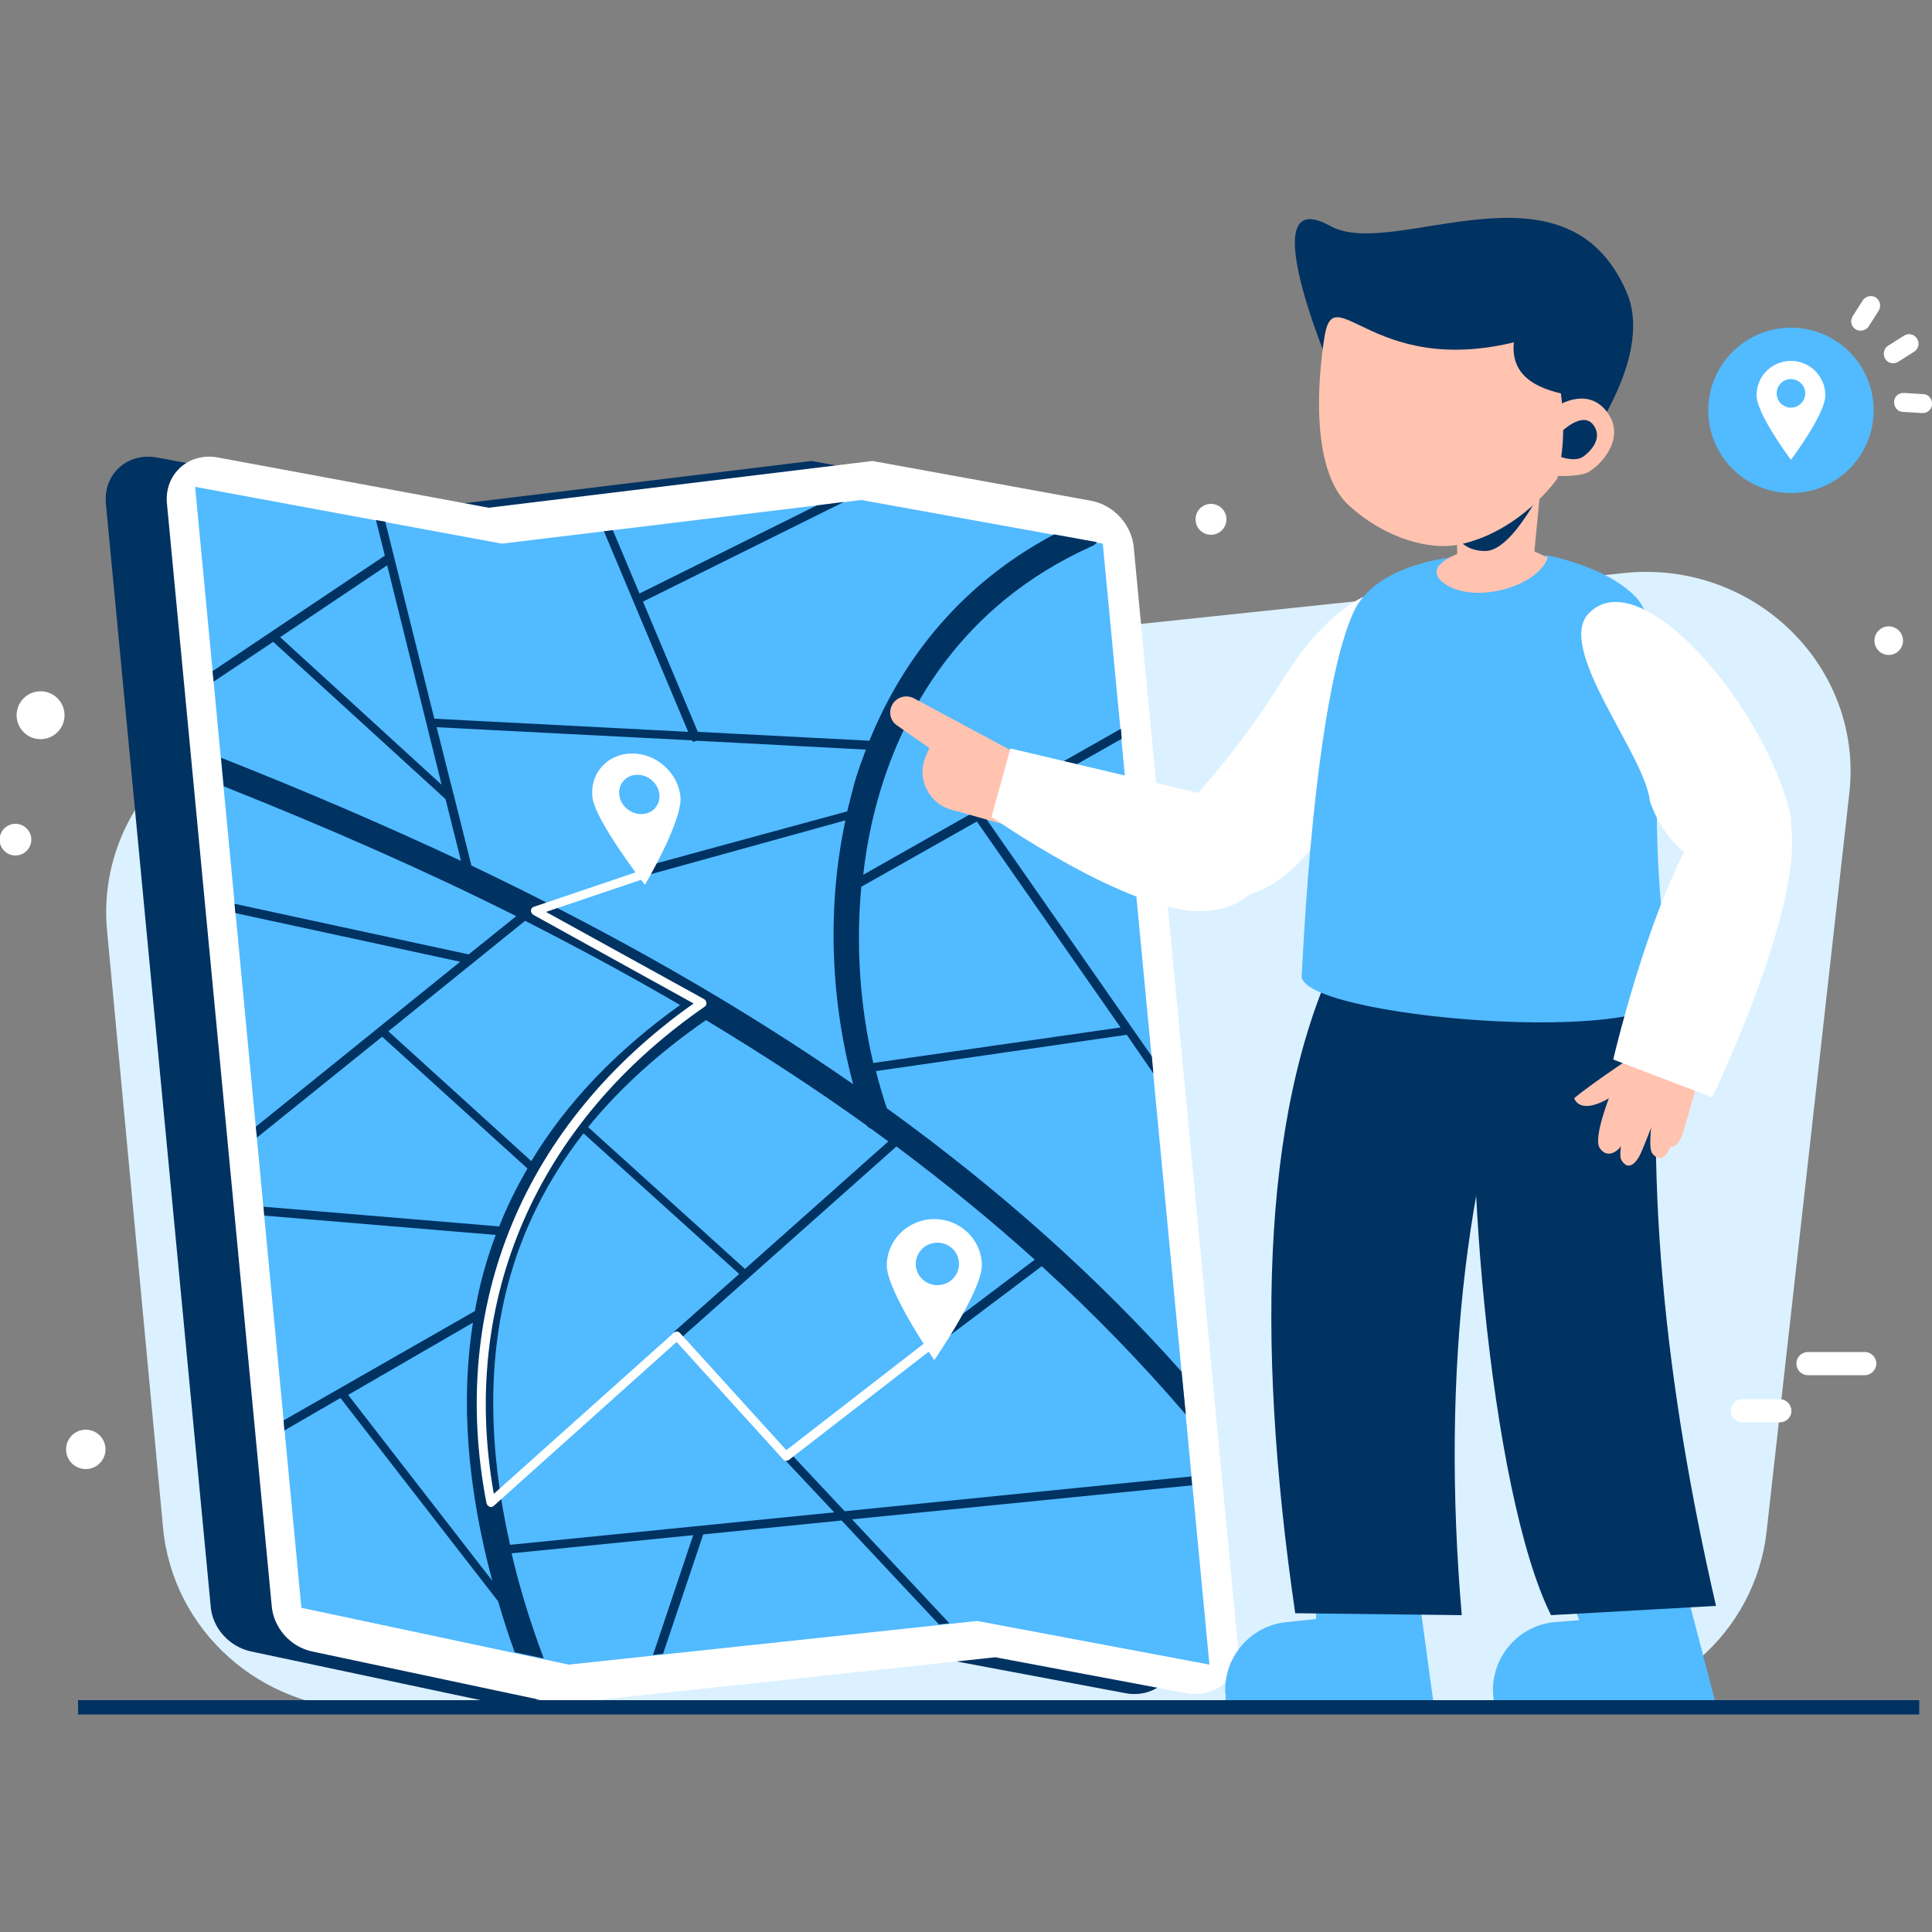 <svg xmlns="http://www.w3.org/2000/svg" viewBox="0 0 500 500"><rect x="0" y="0" width="500" height="500" fill="#808080" stroke="none"/><defs><style>.cls-1{fill:#003262}.cls-2{fill:#fff}.cls-4{fill:#52baff}.cls-5{fill:#ffc3b0}</style></defs><g id="Layer_1"><path fill="#dbf1ff" d="m457.2 396.3 21.4-191c3.7-32.8-24.7-60.5-58.3-57L74.7 184.7c-28.7 3-49.6 28-47 56.1l14.5 154.6c2.5 26.6 25.3 47 52.7 47h309.7c27 0 49.7-19.9 52.6-46.1z"/><path d="M54.5 415.4 27.4 130.3c-.7-7.6 5.6-13.3 13.2-11.9l70.1 13 99.3-12.1 56.6 10.3c5.8 1.1 10.4 6.1 11 11.9l27 284.8c.7 7.6-5.7 13.3-13.3 11.9l-49.5-9.3L129.1 441 65 427.4c-5.7-1.2-10.2-6.2-10.5-12z" class="cls-1"/><path d="M70.3 415.4 43.2 130.3c-.7-7.6 5.6-13.3 13.2-11.9l70.1 13 99.3-12.1 56.6 10.3c5.8 1.1 10.4 6.1 11 11.9l27 284.8c.7 7.6-5.7 13.3-13.3 11.9l-49.5-9.3L144.9 441l-64.1-13.6c-5.7-1.2-10.1-6.2-10.5-12z" class="cls-2"/><path d="m50.5 126 79.4 14.7 93-11.3 62.5 11.3L313 430.8l-60.1-11.3-105.7 11.3L78 416.1 50.5 126z" class="cls-4"/><path d="m60.9 236.3 58.2 12.6-52.9 42.7.3 2.8 32.4-26.1 37.6 34.1c-2.8 4.9-5.3 9.8-7.3 15l-61-5.1.2 2.3 59.9 5c-2.4 6.3-4.2 12.9-5.4 19.7l-49.5 28.3.2 2.6 14.5-8.4 40.8 52.6c1.3 4.4 2.7 8.8 4.3 13.2l7.5 1.6c-.1-.2-.1-.4-.2-.6-3.4-9.1-6.1-18-8.1-26.6l47-4.7-10.4 31 2.6-.3 10.4-30.9 35.8-3.6 25.2 26.9 2.7-.3-25.2-26.9 88-8.8-.2-2.3-89.7 9-13.6-14.5-1.6 1.5 12.5 13.3-83.9 8.4c-5.6-24.8-5.8-47.3-.6-67.2 3.7-14.2 10.3-27.3 19.6-39.3l40.3 36.4-16.9 15 1.6 1.8 56-49.8c12.7 9.5 24.6 19.2 35.8 29.3L243 344.7l1.5 1.9 25.1-18.9c13.5 12.3 25.9 25.1 37.3 38.4l-1.1-11.1c-21.7-24.4-47.1-47.1-76.3-68.2-1-3.1-2-6.3-2.8-9.6l64.9-9.4 6.9 10-.4-4.4-43.3-62.1 35.5-20.1-.2-2.6-66.7 37.8c.8-7.2 2.2-14.2 4.2-21 6.1-20.7 20.6-48.7 55.1-64.1.5-.2.9-.6 1.2-1l-11.1-2c-26.2 13.9-40.3 34.9-47.8 53.4l-44.4-2.3-14.2-33.7 52-25.8-7 .9-45.9 22.8-6.9-16.4-2.3.3 21.8 51.9-65.7-3.4-12.7-51-2.4-.4 2.3 9.2L55 173.7l.3 2.7 15.4-10.3 44.6 40.7 4 16c-19.6-9.2-40.3-18.1-62.1-26.7l.7 7.4c26.9 10.7 52.2 21.8 75.7 33.6l-12.3 9.9-60.6-13.1.2 2.4zm61.5 106c-3.2 20.2-1.5 42.5 5 66.8L90.1 361l32.3-18.7zm-8.1-139.2-41.8-38.2 27.7-18.6 14.1 56.8zm106.7 0c-.6 2.4-1.2 4.7-1.8 7.1v-.2c-.1 0-52.5 14.3-52.5 14.3l.8 2.2 51.3-14.2c-4.7 21.9-4 45.9 2 68.3-29.2-20.3-62.1-39.1-98.8-56.6l-4.5-18h.1c0-.1-.2-.3-.2-.3l-4.4-17.5 66.1 3.4.2.4 1-.3 43.8 2.3c-1.2 3.2-2.3 6.2-3.1 9.1zm5 72c-3.5-14.9-4.5-30.5-3.1-45.6l29.9-16.9 37.2 53.3-64 9.2zm-73.8 16.6c8.2-10.1 18.4-19.3 30.5-27.7 14.6 8.8 28.4 17.8 41.5 27.2.3.4.7.7 1.2.9l4.5 3.3-37.1 33-40.6-36.7zm-16.3-53.4c13.9 7.1 27.3 14.3 40.1 21.8-16.5 11.8-29.4 25.3-38.5 40.4l-37-33.6 35.4-28.6z" class="cls-1"/><path d="M163.6 195c-6.3 0-10.9 5-10.3 11.2.6 6.1 13.6 22.8 13.6 22.8s9.8-16.6 9.2-22.8c-.6-6.2-6.2-11.2-12.5-11.2z" class="cls-2"/><ellipse cx="165.4" cy="205.8" class="cls-4" rx="4.9" ry="5.4" transform="rotate(-52.6 165.225 205.65)"/><path d="M126.7 389.9c-.4-.1-.7-.5-.8-.9-9.9-51.2 9.6-98.2 53.6-129.3l-41.4-22.9c-.4-.2-.7-.7-.7-1.1s.3-.9.7-1l26.9-9.1c.6-.2 1.2 0 1.5.7.2.6 0 1.2-.6 1.4l-24.6 8.3 40.8 22.5c.4.2.7.6.7 1 .1.4-.1.8-.4 1-43.6 30.2-63.5 76.1-54.6 126.1l46.6-41.7c.2-.2.5-.3.8-.3s.6.2.8.4l27.5 30.3 39.5-30.6c.5-.3 1.2-.2 1.6.3s.4 1.2-.1 1.6l-40.3 31.2c-.5.4-1.2.3-1.6-.2l-27.5-30.3-47.3 42.4c-.2.2-.4.3-.7.3h-.4zm201.2-160.3c-22.4 11.4-25.2-16.3-25.2-16.3s16.6-16.8 29-37c12.5-20.3 23.8-22.9 23.8-22.9 19.9-.2-5.2 64.8-27.6 76.2z" class="cls-2"/><path d="M317.1 438.3c-.5-9.4 6.5-17.6 15.9-18.5l7.6-.8v-6.1l26.8 1.5 3.7 27.2-53.9-.4v-2.9z" class="cls-4"/><path d="m398.4 252.9-50.6-9.2c-20.9 40.2-23.2 101.2-12.6 173.8l43.1.5c-5.4-62.9 1.1-120.4 20.1-165.1z" class="cls-1"/><path d="M386.4 438.3c-.5-9.4 6.5-17.6 15.9-18.5l6.4-.5-2.4-6.4 30.5.3 7.3 28h-57.4l-.3-2.9z" class="cls-4"/><path d="M430.7 249.7h-47.6c-5.6 43.6 2.5 136.6 18.3 168.3l42.7-2.4c-13.1-56.9-19.2-112.5-13.4-165.9z" class="cls-1"/><path d="M400.3 143.7s15.6 2.8 23.2 11c10.9 11.9 0 57.3 9.7 101.2-1.2 15.8-98.7 7.3-96.3-3.7 2.4-47.5 7.3-80.4 13.4-93.8 5.6-12.3 25.1-14.1 25.1-14.1 5.9 6 24.9-.6 24.9-.6z" class="cls-4"/><path d="M241.8 315.5c-6.8 0-12.3 5.4-12.3 12s12.3 24.5 12.3 24.5 12.3-17.9 12.3-24.5c0-6.6-5.5-12-12.3-12z" class="cls-2"/><ellipse cx="242.6" cy="327.1" class="cls-4" rx="5.6" ry="5.5"/><path d="m263.9 214.5-17.1-4.8c-6.2-1.3-9.8-8.1-7.2-14l.9-2.1-8.4-5.9c-1.9-1.3-2.3-4-.8-5.9 1.3-1.6 3.4-2 5.2-1.1l31.1 16.7-3.7 17.1z" class="cls-5"/><path d="M311.2 235.8c22.6-.9 18-26.1 18-26.1l-67.7-16-4.9 17.7s35.8 25.1 54.6 24.4z" class="cls-2"/><path d="M430.9 273.9s-4.4 3.9-13.3 9.6c-8.9 5.7-10.2.7-10.2.7 3.9-3.3 17.1-12.4 24.8-16.9l-1.3 6.6z" class="cls-5"/><path d="M426.4 275.8s-4.8 16.7-6 19.4c-1.4 3-4.5 4.8-6.4 1.9s3.4-15.5 3.4-15.5l9-5.8z" class="cls-5"/><path d="M434 274.7s-8 20.7-9.2 23.4c-1.3 3-3.4 5.1-5.2 2.1s6.4-29.1 6.4-29.1l8 3.6z" class="cls-5"/><path d="M439.5 271.7s-6 21.4-6.9 24.2c-1 3.1-2.8 5.3-5 2.6-2.2-2.7 3.5-29.5 3.5-29.5l8.4 2.7z" class="cls-5"/><path d="M442.5 268.8s-6 21.4-6.9 24.2c-1 3.1-2.8 5.3-5 2.6s3.5-29.5 3.5-29.5l8.4 2.7z" class="cls-5"/><path d="M463.6 211.9c-5.8-27.6-38.7-67.2-52.4-53.2-8.8 9 14.6 36.6 15.8 48.7 8.1 23 34.2 23.4 36.6 4.5z" class="cls-2"/><path d="M443.1 284s31.1-64.3 17.1-78c-21.9-21.4-42.7 68.2-42.7 68.2l25.6 9.8z" class="cls-2"/><path d="m399.1 121.9-2 20.8 3.5 1.6c-2.8 7.7-18.9 12-26.5 6.9-6.6-4.4 3-7.8 3-7.8v-8.2l22-13.3z" class="cls-5"/><path d="M400.2 124.3s-8.5 18.3-15.8 18.3-8.5-6.1-8.5-6.1l24.3-12.2zm-53.7-23.6 60.6 19.1s21.6-26 13.9-44.1c-15.7-36.7-60.3-8.1-76.7-17.2-21.9-12.2 2.2 42.2 2.2 42.2z" class="cls-1"/><path d="M401.1 123.1s7 .5 9.7-.8c3.4-1.7 10.3-9 5-15.8-5.3-6.9-13.5-1-13.5-1l-1.2 17.6z" class="cls-5"/><path d="M402.5 117.7s4.6 2.2 7.2.5c1.6-1.1 5.4-4.7 2.6-8.3s-8.4 2-8.4 2l-1.4 5.8z" class="cls-1"/><path d="M377.3 141c-7 1.3-18.2-1.2-28.1-10.1-12.5-11.2-6.3-44.4-6.3-44.4 2.8-15.2 14.5 15.2 58.4-.8 2.8 15.7 4.8 24.9 1.7 38.2 0 0-9.6 13.9-25.7 17.1z" class="cls-5"/><path d="m406.6 80.9-.2 21.4c-14.4-2.5-18.1-9.6-11.6-23.3l11.8 1.9zM20.2 440h476.5v3.7H20.2z" class="cls-1"/><circle cx="313.4" cy="134.4" r="4" class="cls-2"/><circle cx="22.2" cy="375.1" r="5.1" class="cls-2"/><circle cx="488.8" cy="165.8" r="3.7" class="cls-2"/><path d="M485.6 352.9c0-1.6-1.3-3-3-3h-14.7c-1.6 0-3 1.3-3 3 0 1.6 1.3 3 3 3h14.7c1.6 0 3-1.4 3-3zm-22 12.2c0-1.6-1.3-3-3-3h-9.7c-1.6 0-3 1.3-3 3 0 1.6 1.3 3 3 3h9.7c1.7 0 3.1-1.4 3-3z" class="cls-2"/><circle cx="463.5" cy="106.2" r="21.4" class="cls-4"/><path d="M454.6 102.3c0 4.9 8.9 16.7 8.9 16.7s8.9-11.8 8.9-16.7-4-8.9-8.9-8.9-8.9 3.9-8.9 8.9zm5.2-.5c0-2.1 1.7-3.7 3.7-3.7s3.7 1.7 3.7 3.7-1.7 3.7-3.7 3.7-3.7-1.6-3.7-3.7zm28.8-12.3 4.1-2.6c1.2-.8 2.7-.4 3.4.7.8 1.2.4 2.7-.7 3.4l-4.1 2.6c-1.2.8-2.7.4-3.4-.7-.7-1.2-.4-2.7.7-3.4zm-9.1-7.7 2.6-4.1c.8-1.1 2.3-1.4 3.4-.7 1.1.8 1.4 2.3.7 3.4l-2.6 4.1c-.8 1.1-2.3 1.4-3.4.7s-1.5-2.2-.7-3.4zm13.3 19.9 4.9.3c1.4 0 2.4 1.3 2.3 2.6 0 1.4-1.3 2.4-2.6 2.3l-4.9-.3c-1.4 0-2.4-1.3-2.3-2.6 0-1.4 1.2-2.4 2.6-2.3z" class="cls-2"/><circle cx="10.5" cy="185.1" r="6.2" class="cls-2"/><circle cx="4" cy="217.3" r="4.1" class="cls-2"/></g></svg>